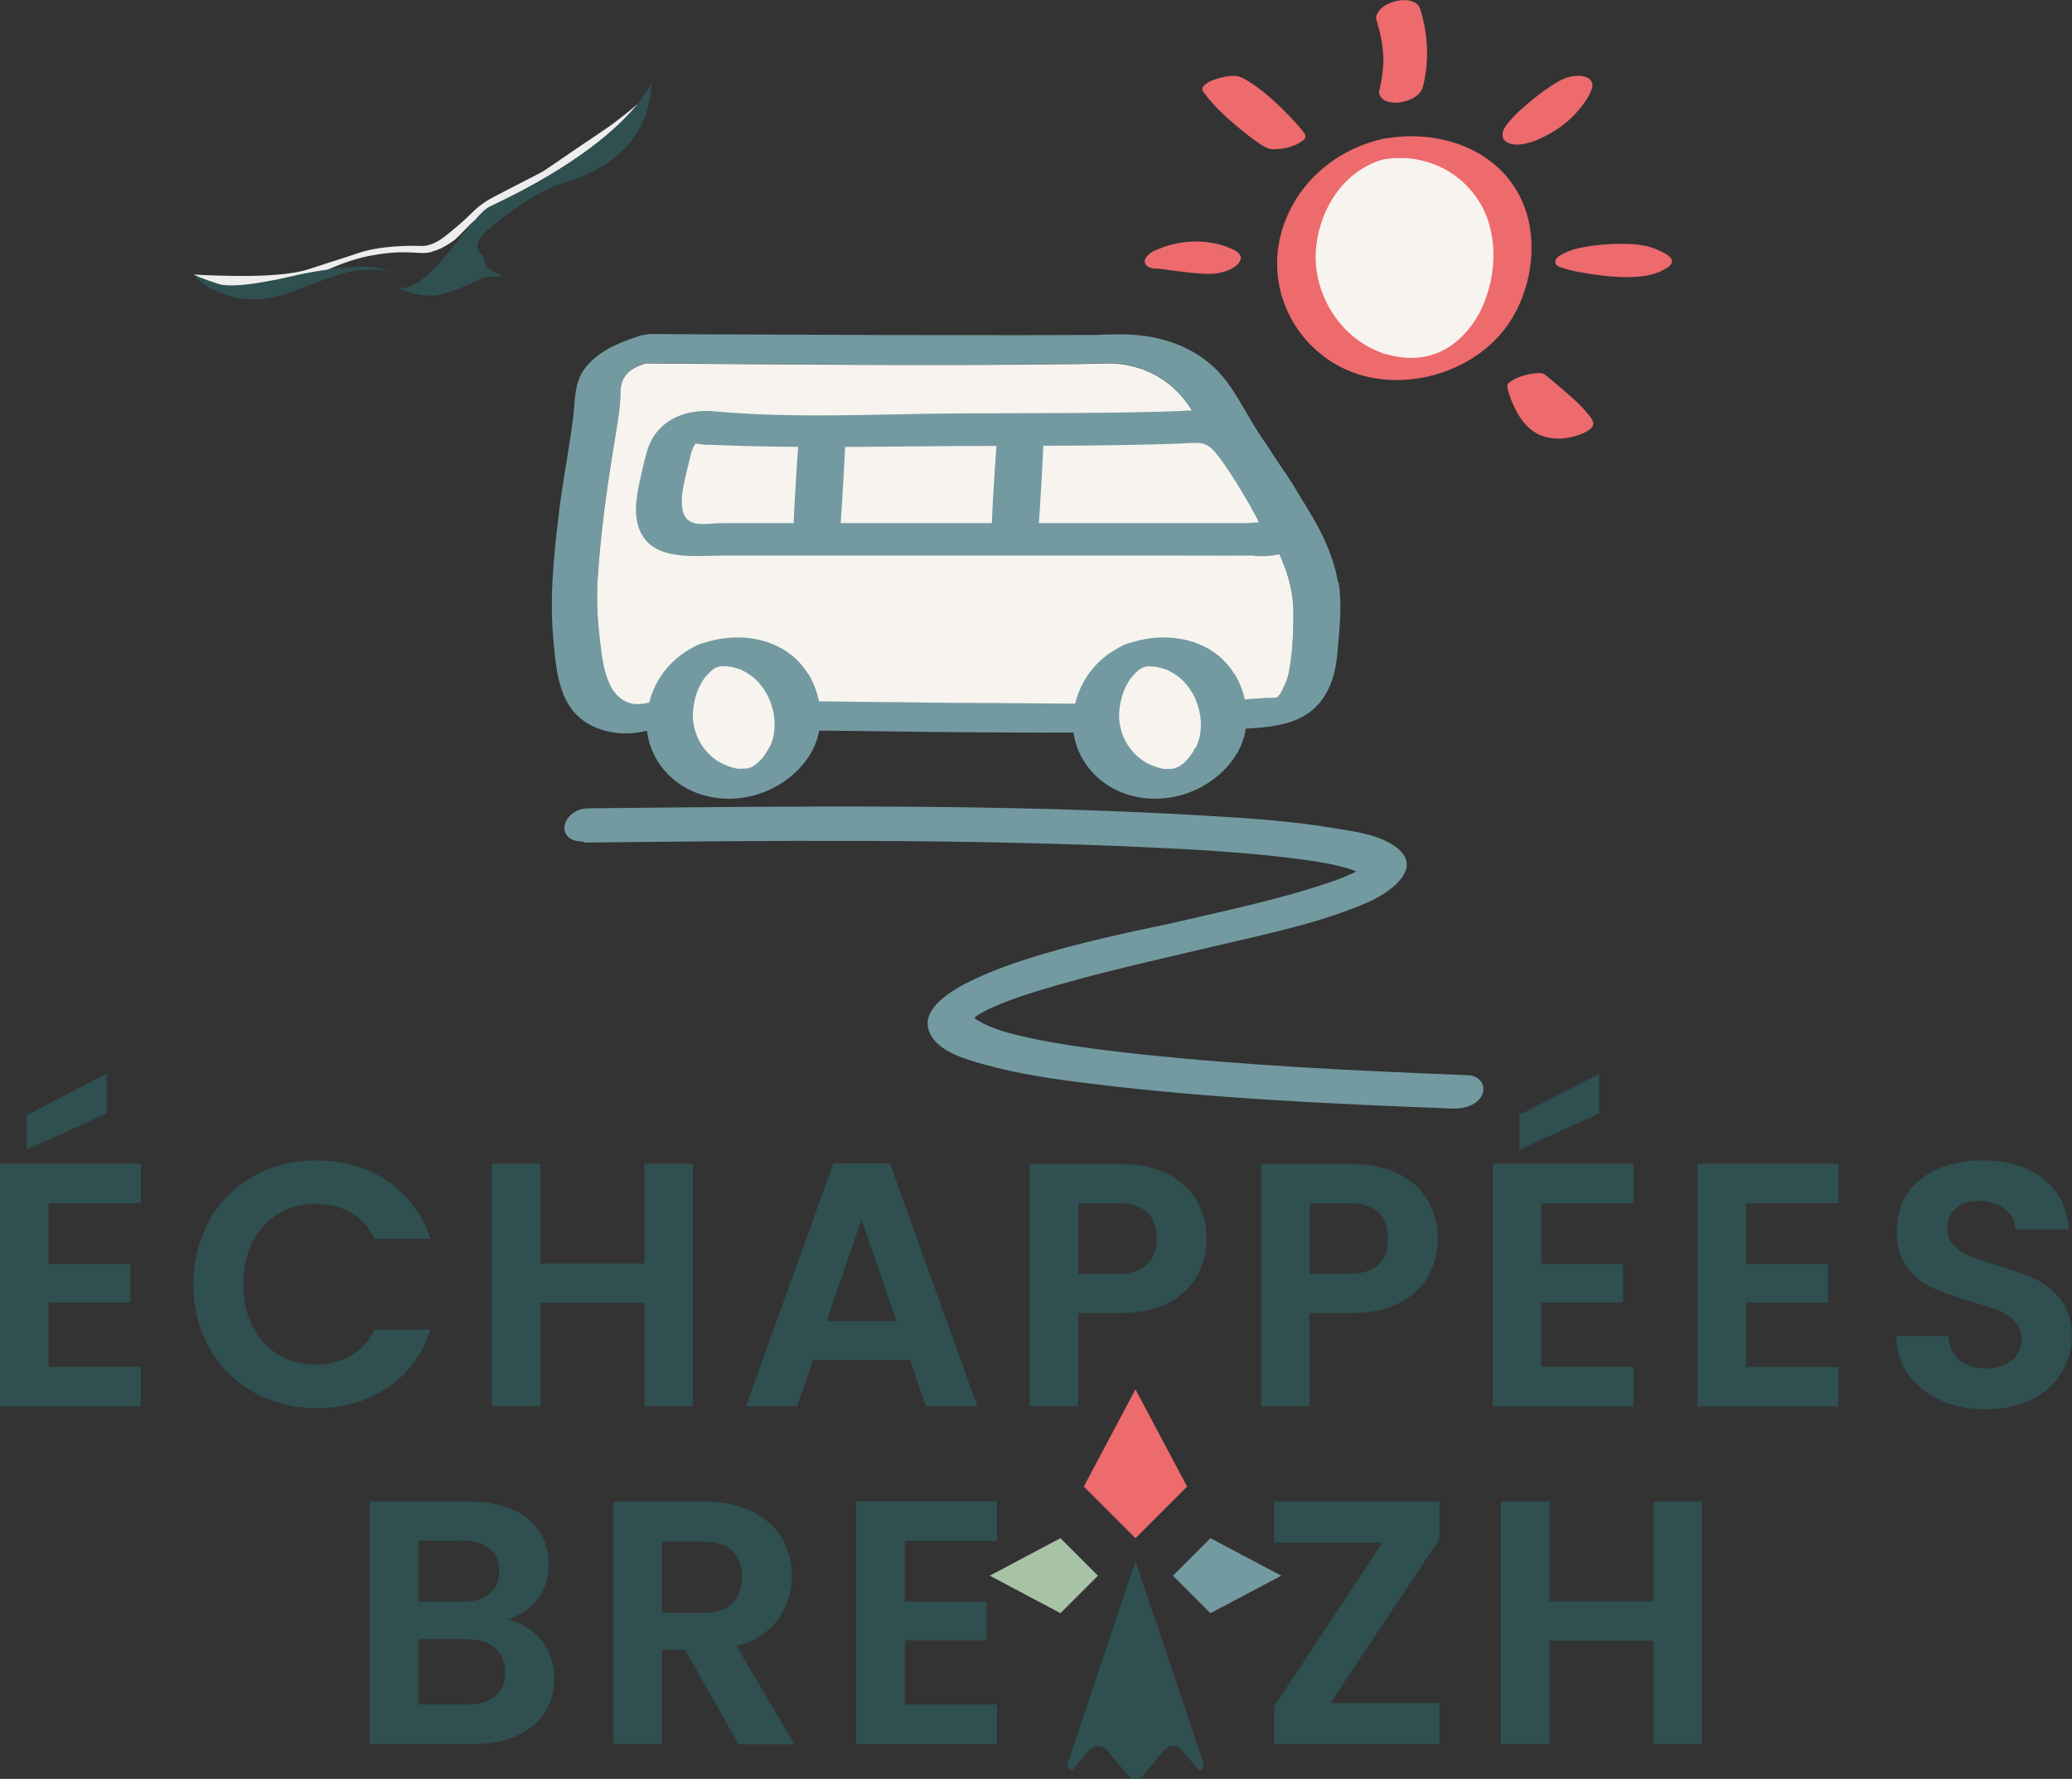 <svg xmlns="http://www.w3.org/2000/svg" id="Calque_2" viewBox="0 0 89.49 76.85"><rect x="0" y="0" width="89.49" height="76.85" fill="#333333" stroke="none"/><defs><style>      .cls-1 {        fill: #eeeded;      }      .cls-2 {        fill: #fff;      }      .cls-3 {        fill: #a8c2a6;      }      .cls-4 {        fill: #2f4f50;      }      .cls-5 {        fill: #ed6a6d;      }      .cls-6 {        fill: #f7f3ee;      }      .cls-7 {        fill: #739aa1;      }    </style></defs><g id="Verso"><g><g><g><g><path class="cls-6" d="M59.76,6.44c-1.78.39-2.73,1.71-2.97,2.09-.15.23-1.37,2.17-.5,4.4.11.28.84,2.08,2.85,2.77.25.08,2.04.66,3.81-.38,1.55-.91,2-2.42,2.14-2.89.16-.58.7-2.85-.88-4.61-1.72-1.93-4.32-1.41-4.44-1.38Z"></path><path class="cls-5" d="M59.65,6.02c-2.01.47-3.67,1.92-4.27,3.9-.67,2.18.22,4.49,2.13,5.71,2.31,1.48,5.68.78,7.38-1.29,1.2-1.46,1.62-3.75.91-5.51-.98-2.42-3.74-3.31-6.14-2.81-.25.05-.79.3-.71.64s.71.25.94.2c-.14.03-.24.04-.03.01.12-.01.24-.03.36-.04-.14,0,.04,0,.09,0,.1,0,.2,0,.3,0,.18,0,.36.02.54.05,1.1.19,2.06.8,2.68,1.74.9,1.36.84,3.26.16,4.71-.46.97-1.29,1.83-2.37,2.06-.45.1-.93.09-1.38,0-.15-.03-.3-.07-.46-.11-.17-.05.15.06-.04-.01-.15-.06-.3-.12-.45-.19-1.65-.8-2.65-2.66-2.44-4.47.2-1.71,1.29-3.35,3.04-3.76.25-.06.79-.3.71-.64s-.71-.25-.94-.2Z"></path></g><g><path class="cls-2" d="M60.39.62c.21.63.39,1.53.25,2.58-.03.22-.07.43-.13.63"></path><path class="cls-5" d="M59.45.87c.17.53.27,1.07.3,1.62v-.16c.01.53-.05,1.06-.18,1.58-.04.16.08.33.21.41.17.11.44.13.63.11.41-.05.94-.25,1.05-.7.28-1.1.22-2.28-.13-3.36-.13-.41-.75-.41-1.09-.31-.22.07-.46.16-.62.34-.11.12-.23.29-.17.47h0Z"></path></g><g><path class="cls-2" d="M55.54,6.08c.06-.06-.36-.51-.51-.67-.97-1.05-2.18-1.89-2.28-1.8-.08.09.72.93,1.39,1.51.58.5,1.32,1.03,1.39.96Z"></path><path class="cls-5" d="M56.36,5.94c.05-.08-.01-.17-.06-.23-.09-.12-.19-.24-.29-.35-.22-.25-.45-.48-.68-.71-.46-.44-.96-.88-1.51-1.2-.09-.05-.18-.1-.28-.13-.26-.09-.58-.02-.83.04-.22.06-.52.15-.69.32-.05.05-.1.1-.09.18,0,.07.06.13.1.18.39.54.91,1.01,1.42,1.44.31.26.63.51.97.74.12.08.25.16.39.2.12.04.25.03.38.02.32-.02.73-.12,1-.31.06-.04.22-.14.19-.25s-.22-.12-.29-.12c-.2,0-.41.03-.6.08s-.4.12-.56.23h0c.12-.05.23-.11.35-.16h0c.21-.05.43-.09.64-.14.39-.04.38.04.27,0,.13.05.06.03.03,0-.04-.02-.08-.05-.12-.07-.11-.07-.22-.14-.33-.22-.28-.2-.55-.41-.81-.63-.45-.39-.9-.81-1.27-1.27l.05.06c-.04-.05-.13-.15-.13-.22v.08s-.02-.01-.07.07l-.27.17h0c-.14.05-.27.1-.41.14h0c-.14.02-.28.05-.43.07-.1,0-.19,0-.29-.01,0,0,0,0,.01,0,.02,0,.06.03,0,0-.09-.04.04.02.06.03.09.05.17.1.26.16.26.18.52.37.76.58.52.43,1.02.91,1.44,1.44l-.05-.06c.04.06.12.14.12.21v-.08s0,.01,0,.01c-.06.1.07.16.14.18.16.04.37.02.52-.01.21-.04.43-.1.63-.2.13-.06.26-.13.34-.26Z"></path></g><g><path class="cls-2" d="M65.76,5.74c-.11-.15.81-1.05,1.73-1.67.29-.19.43-.29.47-.25.11.1-.47,1.12-1.48,1.67-.11.06-.65.35-.72.25Z"></path><path class="cls-5" d="M66.52,5.4h0s.04.07.06.11c0,0,0-.02,0-.03v.13s.01-.04.02-.06l-.05.13c.03-.08.09-.15.14-.21l-.1.13c.26-.31.57-.59.88-.84.02-.02.04-.03.06-.05.11-.09-.11.09-.04.03.05-.04.1-.08.15-.12.1-.07.2-.14.29-.21s.21-.14.31-.21c.03-.02.07-.04.1-.06.07-.05-.21.11-.12.07h.01c-.24.1-.5.13-.77.08l-.15-.06s0,0,.01,0l-.11-.09s0,0,0,0l-.06-.12s0,.02,0,.03v-.13s-.02.1-.04.14l.05-.13c-.09.21-.22.4-.36.57l.1-.13c-.12.15-.25.29-.4.42-.04.03-.07.06-.11.1-.02.02-.05.04-.08.06,0,0,.15-.11.07-.06-.09.07-.18.13-.28.19-.09.06-.35.19-.03.02-.06.03-.12.06-.18.09-.07.04-.15.07-.22.1-.1.04.17-.06.15-.05-.02,0-.03,0-.05.01-.11.03.18-.03.16-.03h-.02c.12-.01.23,0,.35.02l.15.06s-.01,0-.02,0l.11.09h0c-.26-.28-.79-.21-1.1-.06-.16.08-.35.18-.44.34-.06.12-.09.27.01.38.22.23.59.22.88.16.2-.04.39-.1.57-.18.24-.1.48-.23.71-.37.54-.33,1.01-.79,1.36-1.31.11-.16.21-.35.27-.54.02-.07.03-.16,0-.23-.11-.34-.61-.33-.88-.28-.42.08-.77.33-1.12.57-.31.22-.61.46-.9.71-.23.2-.46.41-.65.64-.09.1-.18.21-.24.33-.09.17-.11.31,0,.48.08.12.33.17.45.18.21.01.46-.03.65-.12.27-.13.63-.4.42-.72Z"></path></g><g><path class="cls-2" d="M50.27,11.15c.21-.1.71-.29,1.35-.22.56.06,1.15.31,1.13.41-.02.09-.5.1-2.48-.18Z"></path><path class="cls-5" d="M50.59,11.48c.06-.03.11-.05.17-.07.02,0,.03-.01.05-.02.08-.03-.23.07-.13.05.04-.01.08-.02.12-.03.05-.01.11-.02.15-.04,0,0-.23.04-.11.02.03,0,.05,0,.08-.01.02,0,.16,0,.16-.02,0,.01-.2,0-.08,0,.04,0,.07,0,.11,0,.03,0,.06,0,.09,0,.02,0,.13.01.02,0s0,0,.02,0c.03,0,.06,0,.08.01.12.02.23.05.34.08.08.02-.01,0-.04-.01.02,0,.05.02.07.02.04.02.09.03.13.05.07.03.15.06.21.11l-.11-.08s.05.04.07.06l-.06-.1s0,.01,0,.02v-.12s0,0,0,.01l.06-.12c.11-.19.43-.31.6-.36-.1.03.3-.04.17-.03-.02,0-.04,0-.06,0,.36-.04.13,0,.03,0-.08,0-.16,0-.24-.01-.11,0-.21-.02-.32-.03-.03,0-.05,0-.08,0,.26.03.1.01.04,0-.07,0-.15-.02-.22-.03-.38-.05-.76-.1-1.14-.15-.21-.03-.41-.02-.61.04-.18.05-.41.14-.55.28-.09.08-.21.22-.16.35s.19.2.32.22c.58.08,1.16.16,1.74.22.25.02.5.05.75.04.2,0,.37-.02.57-.08.28-.08.66-.24.75-.54.07-.24-.23-.4-.41-.47-.29-.13-.6-.22-.91-.26-.78-.12-1.59-.01-2.31.32-.15.07-.34.17-.44.32-.06.1-.1.24,0,.34.26.25.8.14,1.09.01Z"></path></g><g><path class="cls-2" d="M67.97,11.15c0-.15,1.04-.23,1.59-.24.75,0,1.1.13,1.32.24.13.07.5.26.47.37-.08.33-3.39-.1-3.38-.37Z"></path><path class="cls-5" d="M68.79,11.01c.01-.08.14-.08-.15.13-.13.09-.29.14-.44.19.18-.05-.24.04-.04,0,.06-.01.13-.02.19-.03-.27.05.02,0,.1,0,.16-.01.32-.02.49-.03.07,0,.13,0,.2,0-.24.02-.03,0,.02,0,.06,0,.12,0,.18,0,.09,0,.17.01.26.02.15.01-.11-.02.03,0,.04,0,.08.01.12.02.06.01.11.03.17.04.03,0,.21.08.09.03.09.04.18.09.26.14.06.04.13.07.19.12.02.01.04.03.06.05.03.03.03.03,0,0,0,.01.01.03.01.04.03-.1.05-.12.16-.2.13-.09.31-.15.48-.2-.1.03.27-.05.16-.04-.01,0-.04,0-.05,0-.01,0,.23-.02.15-.02-.03,0-.06,0-.08,0-.04,0-.08,0-.12,0-.11,0,.19,0,.08,0-.02,0-.04,0-.05,0-.12,0-.24,0-.35-.01-.24-.01-.49-.04-.73-.07-.06,0-.11-.01-.17-.02-.03,0-.06,0-.08-.01-.08,0,.14.02.03,0-.12-.02-.24-.04-.37-.06-.21-.04-.43-.08-.63-.14-.04-.01-.07-.02-.11-.04-.09-.03.08.06,0,0,0,0-.04-.03-.05-.04-.03,0,.02.07.02.02,0-.1-.24-.12-.29-.13-.19-.01-.42.02-.6.08s-.4.12-.56.24c-.09.06-.2.13-.19.26,0,.15.29.22.39.25.22.07.44.12.67.16.6.11,1.21.19,1.82.21.32.01.65,0,.97-.05.26-.04.54-.11.77-.24.14-.07.34-.17.4-.32.11-.27-.43-.49-.62-.57-.37-.17-.77-.23-1.18-.25-.49-.02-.99,0-1.48.06-.29.03-.57.08-.86.15-.23.06-.45.15-.65.27-.07.04-.21.14-.23.23-.05.29.5.21.66.18.21-.04.43-.1.63-.2.1-.05.32-.14.34-.26Z"></path></g><g><path class="cls-2" d="M65.92,16.46c.03.16.1.4.22.69.16.38.52,1.2,1.29,1.41.09.02.47.13.55,0,.14-.22-.7-1.01-2.06-2.11Z"></path><path class="cls-5" d="M65.09,16.68c.09.43.27.86.49,1.24.27.45.63.8,1.15.95.33.09.67.1,1,.04.28-.05.58-.14.83-.29.08-.05.19-.12.23-.21.02-.05.03-.11.02-.16-.02-.11-.1-.21-.16-.29-.13-.16-.27-.31-.41-.46-.48-.47-1.01-.9-1.53-1.33-.09-.07-.32-.05-.42-.04-.21.02-.44.07-.64.15-.1.04-.72.28-.49.45.39.31.78.63,1.15.97.25.23.5.46.72.72l-.05-.06c.08.1.22.25.2.38v-.07s0,.03-.01.05l.07-.08c.1-.06.12-.08.08-.06l.35-.16c.18-.06.36-.1.55-.12h.13s-.02,0-.04,0c-.04,0-.02,0,.08,0-.05,0-.09-.01-.14-.02-.08-.02-.16-.04-.24-.07l.1.04c-.28-.1-.5-.29-.69-.52l.05.06c-.35-.44-.59-1.01-.71-1.55-.02-.1-.23-.11-.29-.11-.19,0-.42.03-.6.08s-.4.12-.56.23c-.07.05-.22.13-.2.24Z"></path></g></g><g><path class="cls-7" d="M25.23,36.4c8.15-.09,16.32-.17,24.47.21,2.1.1,4.22.22,6.31.49.34.05.68.09,1.02.15.15.03.29.05.44.08.07.01.13.03.2.04.16.03-.17-.04.08.02.19.05.38.1.57.16.08.03.17.06.25.09.27.1-.06-.02.07.03.03.01.12.1.15.1.04,0-.02-.02-.02-.02-.03.04-.02-.1-.02-.05,0,.15.05-.23.02-.13,0-.02.05-.06.04-.06-.02,0-.09.07-.1.07-.2.12.2-.11-.02.01-.31.17-.8.36-.95.42-2.32.82-4.77,1.32-7.17,1.88-1.27.3-12,2.22-10.33,4.89.43.69,1.47.98,2.21,1.19,1.56.44,3.19.67,4.79.86,5.13.63,10.32.86,15.49,1.06.46.02,1.09-.13,1.29-.61.18-.43-.16-.81-.6-.83-4.8-.19-9.61-.41-14.39-.93-1.53-.17-3.06-.36-4.56-.68-.84-.18-1.71-.4-2.33-.82-.08-.06.02-.12-.07,0,.1-.15-.13.03.05-.08-.07.04.08-.07.25-.18-.18.12.24-.13.32-.16.19-.09.38-.17.57-.25.42-.17.89-.33,1.4-.49,2.56-.8,5.18-1.36,7.78-1.98,2.23-.53,4.57-.99,6.68-1.92.84-.37,2.38-1.41,1.22-2.33-.72-.57-1.84-.71-2.71-.85-1.82-.31-3.68-.43-5.52-.54-8.88-.53-17.81-.41-26.7-.32-1.13.01-1.53,1.46-.18,1.44Z"></path><g><g><path class="cls-7" d="M57.79,25.17c-.26-1.6-1.18-3.03-2.06-4.36-.59-.88-1.17-1.76-1.71-2.66-.53-.89-.97-1.78-1.79-2.46-1.21-1-2.71-1.3-4.24-1.24-.19,0-.39.01-.58.02-.01,0-.02,0-.02,0-.07,0-.13,0-.2,0-.18,0-.36,0-.54,0-1.01.01-2.03.01-3.04.01-3.78,0-7.56-.01-11.34-.03-1.33,0-2.67-.01-4-.02,0,0,0,0,0,0-.19-.01-.38.02-.51.05,0,0-.01,0-.02,0-.08.02-.16.04-.24.07-.85.28-1.74.67-2.27,1.41-.41.57-.38,1.19-.45,1.85-.16,1.43-.46,2.84-.63,4.27-.23,1.85-.42,3.71-.25,5.57.09.99.18,2.18.8,3,.58.76,1.56,1.07,2.49,1.03.29-.01.56-.07.83-.13.03,0,.1-.01.18-.01.37-.02.41-.02.91-.01,1.77,0,3.54.03,5.31.03,1.92,0,3.85.04,5.77.06,3.17.03,6.34.05,9.51,0,1.06-.01,2.13-.01,3.18-.09,1.49-.11,3.34.02,4.28-1.39.43-.64.56-1.35.62-2.11.08-.95.19-1.95.03-2.9ZM55.65,29.13c-.06.31-.2.54-.33.82-.03.06-.08.11-.13.15.06-.03.09,0-.03.03-.02.02-.05.04-.06.06.01-.02.03-.04.04-.06-.03,0-.06,0-.1,0-1.09.03-2.17.18-3.27.21-2.73.07-5.47.05-8.2.03-4.68-.02-9.36-.12-14.04-.11-.38,0-.77,0-1.16.03-.35.03-.72.18-1.07.1-1.17-.26-1.28-1.86-1.4-2.82-.1-.84-.14-1.69-.09-2.53.12-1.98.4-3.96.72-5.92.09-.58.2-1.15.25-1.74.02-.23,0-.48.04-.71.11-.58.55-.82,1.06-.98,6.13.04,12.26.11,18.39.03.5,0,1-.02,1.5-.03,1.47-.03,2.81.65,3.62,1.89.99,1.51,1.9,3.08,2.88,4.59.81,1.25,1.57,2.67,1.59,4.2.01.89-.03,1.87-.21,2.74Z"></path><path class="cls-7" d="M55.16,30.14s.02-.02.03-.03c-.01,0-.03.02-.04.03,0,0,0,0,.02,0Z"></path></g><path class="cls-6" d="M55.14,30.14s-.06,0-.1,0c-1.09.03-2.17.18-3.27.21-2.73.07-5.47.05-8.2.03-4.68-.02-9.36-.12-14.04-.11-.38,0-.77,0-1.16.03-.35.03-.72.18-1.07.1-1.17-.26-1.28-1.86-1.4-2.82-.1-.84-.14-1.69-.09-2.53.12-1.98.4-3.96.72-5.92.09-.58.2-1.15.25-1.74.02-.23,0-.48.04-.71.11-.58.55-.82,1.06-.98,6.13.04,12.26.11,18.39.03.5,0,1-.02,1.5-.03,1.47-.03,2.81.65,3.62,1.89.99,1.51,1.9,3.08,2.88,4.59.81,1.25,1.57,2.67,1.59,4.2.01.89-.03,1.87-.21,2.74-.06.31-.2.54-.33.82-.03.06-.08.11-.13.15.06-.03.09,0-.03.03-.02.02-.05.04-.06.06.01-.02.03-.04.04-.06"></path><g><path class="cls-7" d="M35.52,18.59s-.26,3.75-.26,4.28c0,.1,0,.21,0,.21,0,.42,0,.63,0,.63.02,0,.32-5.12.26-5.12Z"></path><path class="cls-7" d="M34.92,18.34c-.39.24-.4.38-.43.75s-.05.74-.08,1.12c-.05.79-.1,1.57-.13,2.36,0,.17-.01.34-.01.51,0,.2-.06.47,0,.67.08.28.64.24.84.21.37-.06.83-.18,1.07-.48.13-.16.1-.41.11-.6.03-.4.05-.79.08-1.19.05-.89.11-1.79.14-2.68,0-.18.02-.36.02-.53,0-.09.02-.19-.07-.26-.35-.25-.93-.13-1.3.03-.15.06-.9.44-.55.69-.07-.05-.04-.13-.06-.06,0,.03,0,.08,0,.11,0,.12,0,.24-.01.36,0,.08,0-.09,0,.03,0,.04,0,.08,0,.12,0,.09,0,.18-.01.27-.01.21-.02.43-.03.64-.05.86-.1,1.73-.15,2.59-.01.15-.02.3-.03.45,0,.04-.01.09-.01.13,0,.08-.08.11.06-.07l1.91-.27c-.06-.22,0-.51,0-.74,0-.07,0-.14,0-.2,0-.12,0,.08,0-.01,0-.04,0-.09,0-.13.02-.47.05-.94.08-1.41.03-.51.06-1.02.1-1.53.01-.18.03-.37.04-.55,0-.07,0-.17.03-.23l-.39.36h0c.23-.14.63-.48.2-.66-.39-.16-1.06-.01-1.4.2Z"></path><path class="cls-7" d="M43.48,18.34c-.39.24-.4.38-.43.75s-.05.74-.08,1.12c-.05.79-.1,1.57-.13,2.36,0,.17-.01.34-.01.51,0,.2-.06.47,0,.67.08.28.64.24.84.21.37-.06.83-.18,1.07-.48.13-.16.1-.41.11-.6.03-.4.05-.79.08-1.19.05-.89.11-1.79.14-2.68,0-.18.02-.36.02-.53,0-.09.02-.19-.07-.26-.35-.25-.93-.13-1.3.03-.15.06-.9.44-.55.69-.07-.05-.04-.13-.06-.06,0,.03,0,.08,0,.11,0,.12,0,.24-.01.36,0,.08,0-.09,0,.03,0,.04,0,.08,0,.12,0,.09,0,.18-.01.27-.01.21-.02.43-.03.64-.05.86-.1,1.73-.15,2.59-.01.15-.02.3-.03.45,0,.04-.01.09-.01.13,0,.08-.08.11.06-.07l1.91-.27c-.06-.22,0-.51,0-.74,0-.07,0-.14,0-.2,0-.12,0,.08,0-.01,0-.04,0-.09,0-.13.02-.47.05-.94.08-1.41.03-.51.06-1.02.1-1.53.01-.18.03-.37.04-.55,0-.07,0-.17.03-.23l-.39.36h0c.23-.14.63-.48.2-.66-.39-.16-1.06-.01-1.4.2Z"></path></g><g><path class="cls-6" d="M30.57,28.35c1.22-.53,2.37.16,2.47.22,1.16.72,1.73,2.32,1.19,3.62-.05.12-.53,1.24-1.76,1.59-1.18.34-2.49-.2-3.14-1.24-.9-1.42-.05-2.97,0-3.05.12-.22.49-.82,1.24-1.15Z"></path><path class="cls-7" d="M34.91,29.13c-.9-1.5-2.81-1.88-4.4-1.39-.13.03-.26.07-.35.11-.05.02-.1.05-.16.08-1.07.54-1.8,1.5-2.02,2.68-.32,1.72.77,3.29,2.43,3.75,1.68.47,3.57-.23,4.53-1.69.71-1.08.62-2.47-.02-3.55ZM31.5,28.8c-.08,0-.04,0,0,0h0ZM30.46,29.27s.02-.02,0,0h0ZM33.22,32.3c-.07.13-.15.25-.24.38-.01.02-.03.04-.03.04-.04.05-.08.09-.12.13-.03.03-.06.06-.09.09-.02.02-.04.04-.06.06,0,0,0,0-.02.01-.06.04-.12.08-.18.12,0,0,0,0-.01.01,0,0-.01,0-.03,0-.02,0-.04.02-.06.03-.04.02-.1.03-.13.03-.01,0-.01,0-.02,0,0,0,0,0-.01,0-.05,0-.09,0-.14.01-.03,0-.12,0-.15,0-.04,0-.09,0-.13-.01-.53-.13-.94-.33-1.32-.78-.39-.46-.59-1.07-.55-1.67.02-.29.08-.58.18-.86,0-.02.05-.11.04-.1.01-.03.02-.06.04-.08.02-.05.05-.1.07-.15.03-.05.06-.1.09-.15.02-.04.05-.08.08-.12,0-.01.02-.02.02-.03.09-.1.18-.2.28-.29.03-.02.1-.07.11-.08.03-.02.04-.03.05-.03.04-.02.07-.04.11-.05,0,0,.01,0,.02,0,0,0,.03,0,.09-.03,0,0,0,0,0,0,0,0,.03,0,.09,0,.02,0,.04,0,.05,0,.01,0,.02,0,.04,0,.07,0,.15.01.22.02,0,0,.02,0,.03,0,.07.02.14.03.21.05.06.02.13.04.19.06.02,0,.04.02.06.02,0,0,0,0,.01,0,.39.21.62.36.9.73.55.72.73,1.83.33,2.62Z"></path></g><g><path class="cls-6" d="M48.98,28.35c1.22-.53,2.37.16,2.47.22,1.16.72,1.73,2.32,1.19,3.62-.05.12-.53,1.24-1.76,1.59-1.18.34-2.49-.2-3.14-1.24-.9-1.42-.05-2.97,0-3.05.12-.22.49-.82,1.24-1.15Z"></path><path class="cls-7" d="M53.32,29.13c-.9-1.5-2.81-1.88-4.4-1.39-.13.03-.26.07-.35.11-.05.02-.1.05-.16.08-1.07.54-1.8,1.5-2.02,2.68-.32,1.72.77,3.29,2.43,3.75,1.68.47,3.57-.23,4.53-1.69.71-1.08.62-2.47-.02-3.55ZM49.91,28.8c-.08,0-.04,0,0,0h0ZM48.87,29.27s.02-.02,0,0h0ZM51.63,32.3c-.07.13-.15.25-.24.38-.01.02-.03.03-.03.04-.04.05-.08.09-.12.13-.03.03-.06.06-.09.09-.02.02-.04.04-.06.06,0,0,0,0-.02.01-.06.04-.12.08-.18.12,0,0,0,0-.01.01,0,0-.01,0-.03,0-.02,0-.04.02-.06.03-.04.02-.1.03-.13.04-.01,0-.01,0-.02,0,0,0,0,0-.01,0-.05,0-.09,0-.14.01-.03,0-.12,0-.15,0-.04,0-.09,0-.13-.01-.53-.13-.94-.33-1.32-.78-.39-.46-.59-1.07-.55-1.67.02-.29.08-.58.18-.86,0-.02.05-.11.04-.1.01-.03.02-.06.04-.08.02-.05.05-.1.07-.15.03-.05.06-.1.09-.15.02-.04.05-.08.08-.12,0-.01.02-.02.02-.03.09-.1.18-.2.28-.29.03-.02.1-.07.11-.08.03-.02.04-.03.05-.03.04-.02.07-.04.11-.05h.02s.03-.02.09-.03c0,0,0,0,0,0,0,0,.03,0,.09,0,.02,0,.04,0,.05,0,.01,0,.02,0,.04,0,.07,0,.15.01.22.02,0,0,.02,0,.03,0,.07.02.14.03.21.05.06.02.13.04.19.06.02,0,.04.02.06.02,0,0,0,0,.01,0,.39.21.62.36.9.73.55.72.73,1.83.33,2.62Z"></path></g><path class="cls-7" d="M51.23,17.75c-3.28.12-6.57.09-9.85.11-3.48.02-7.05.23-10.51-.09-1.04-.1-2.14.22-2.7,1.18-.21.37-.3.81-.4,1.22-.17.77-.43,1.69-.23,2.47.44,1.7,2.49,1.35,3.82,1.36,1.16,0,2.32,0,3.48,0,5.27,0,10.53,0,15.8,0,1.17,0,2.33.01,3.5,0,.3,0-.34-.03,0,.01.74.09,1.91-.11,2.3-.84.49-.92-.89-2.65-1.38-3.41-.38-.59-.79-1.27-1.36-1.69-.72-.53-1.65-.34-2.48-.33-1.11.02-1.53,1.43-.19,1.41.69,0,1.02-.14,1.47.41.43.53.79,1.11,1.14,1.69.18.29.35.59.51.89.05.09.1.18.15.28.2.39.07.5.43.34.46-.21.12-.13-.02-.16-.29-.07-.7,0-1,0-1.14,0-2.29,0-3.43,0-4.8,0-9.59,0-14.39,0-.79,0-1.58,0-2.37,0-.78,0-1.56,0-2.34,0-.66,0-1.53.26-1.7-.57-.13-.63.15-1.5.29-2.12.04-.18.08-.36.15-.53.09-.25.01-.02.1-.18.11-.21-.14-.04.06-.03.05,0,.1.01.15.02.19.03.38.03.57.03,3.45.15,6.93.07,10.38.05,3.28-.02,6.57.01,9.85-.11,1.1-.04,1.53-1.46.19-1.41Z"></path></g></g><g><g id="ailes"><g><path class="cls-4" d="M17,11.77s-.73-.34-1.78-.23c0,0-1,.02-2.38.33-.4.09-2.62.63-3.39.39-.87-.27-1.09-.42-1.09-.42,0,0,.19.25.27.31.46.32,1.11.72,2.11.78.86.05,1.68-.25,1.68-.25,0,0,2.18-.88,2.88-.98,1.09-.14,1.7.06,1.7.06Z"></path><path class="cls-4" d="M24.74,7.79c1.71-.65,3.24-1.75,3.41-4.14.03-.47-.46,2.19-6.98,5.25-.88.41-2.44,3.5-3.84,3.55-.31.01.85.43,1.57.3.63-.11,1.41-.48,1.92-.73.1-.05.35-.08.85-.07.11,0-.56-.34-.56-.34-.24-.14-.15-.5-.34-.65s-.23-.48.09-.82c.62-.65,1.45-1.14,1.65-1.29,1.03-.78,2.23-1.08,2.23-1.08"></path></g></g><path id="dos_ailes" class="cls-1" d="M18.65,10.87c.43-.11.73-.33.91-.45.18-.13.22-.19.76-.74.06-.06.12-.11.18-.16.25-.29.48-.52.68-.61,3.8-1.79,5.56-3.44,6.35-4.41-.14.11-.4.35-.84.68-.41.32-.54.39-1.91,1.32-1.2.82-1.16.8-1.34.91-.4.22-.57.29-1.72.89-.57.3-.64.34-.7.38-.53.34-.62.54-1.23,1.06-.58.49-.87.74-1.29.85-.31.08-.28,0-1.13.04-.4.02-.87.05-1.42.17-.31.07-.46.13-.98.3-.55.18-1.1.35-1.64.53-.65.21-1.97.39-4.96.23.05.03.32.17,1.08.41.78.24,2.99-.3,3.39-.39.49-.11.93-.18,1.3-.23.64-.27,1.25-.51,2.06-.64.32-.05.73-.12,1.29-.11.57,0,.77.08,1.17-.02Z"></path></g></g><g><g><path class="cls-4" d="M23.37,70.85c.38.48.57,1.03.57,1.65,0,.56-.14,1.05-.41,1.48-.28.42-.67.76-1.19,1-.52.24-1.14.36-1.85.36h-4.52v-10.47h4.32c.71,0,1.32.12,1.84.34.52.23.91.55,1.17.96.27.41.4.88.4,1.4,0,.61-.16,1.12-.49,1.53s-.76.7-1.3.87c.59.11,1.07.41,1.46.88ZM18.08,69.19h1.92c.5,0,.88-.11,1.15-.34.27-.23.41-.55.41-.97s-.13-.75-.41-.97c-.27-.23-.66-.35-1.15-.35h-1.92v2.63ZM21.39,73.27c.29-.24.43-.58.43-1.02s-.15-.8-.45-1.06c-.3-.25-.71-.38-1.22-.38h-2.07v2.82h2.12c.51,0,.91-.12,1.19-.36Z"></path><path class="cls-4" d="M31.89,75.34l-2.31-4.08h-.99v4.08h-2.1v-10.47h3.93c.81,0,1.5.14,2.07.43.57.29,1,.67,1.28,1.16.29.49.43,1.03.43,1.63,0,.69-.2,1.31-.6,1.87-.4.55-1,.94-1.79,1.15l2.51,4.25h-2.43ZM28.59,69.68h1.76c.57,0,1-.14,1.28-.41.28-.28.42-.66.42-1.15s-.14-.85-.42-1.12c-.28-.27-.71-.4-1.28-.4h-1.76v3.08Z"></path><path class="cls-4" d="M39.08,66.56v2.63h3.53v1.67h-3.53v2.78h3.98v1.71h-6.08v-10.49h6.08v1.71h-3.98Z"></path><path class="cls-4" d="M57.46,73.57h4.71v1.77h-7.14v-1.62l4.68-7.08h-4.68v-1.77h7.14v1.62l-4.71,7.08Z"></path><path class="cls-4" d="M73.51,64.87v10.47h-2.1v-4.46h-4.49v4.46h-2.1v-10.47h2.1v4.31h4.49v-4.31h2.1Z"></path><g><path class="cls-4" d="M49.04,67.46l-2.91,8.65c-.08.23.08.48.21.33l.67-.79c.25-.3.58-.3.83,0l.85,1.01c.21.25.5.25.71,0l.85-1.01c.25-.3.58-.3.83,0l.67.79c.13.15.29-.1.21-.33l-2.91-8.65Z"></path><polygon class="cls-5" points="49.04 66.45 49.04 66.45 49.04 66.45 46.81 64.22 49.04 60.02 49.04 60.02 49.04 60.02 51.27 64.22 49.04 66.45"></polygon><g><polygon class="cls-3" points="47.42 68.07 47.42 68.07 47.42 68.07 45.8 69.69 42.75 68.07 42.75 68.07 42.75 68.07 45.8 66.45 47.42 68.07"></polygon><polygon class="cls-7" points="50.66 68.07 50.66 68.07 50.66 68.07 52.28 69.69 55.34 68.07 55.34 68.07 55.34 68.07 52.28 66.45 50.66 68.07"></polygon></g></g></g><g><path class="cls-4" d="M2.1,51.97v2.63h3.53v1.67h-3.53v2.78h3.98v1.71H0v-10.49h6.08v1.71h-3.98ZM4.61,48.1l-3.45,1.57v-1.5l3.45-1.79v1.71Z"></path><path class="cls-4" d="M9.04,52.72c.46-.81,1.1-1.45,1.91-1.91.8-.45,1.71-.68,2.71-.68,1.17,0,2.2.3,3.08.9s1.5,1.43,1.85,2.49h-2.42c-.24-.5-.58-.88-1.01-1.13-.44-.25-.94-.38-1.51-.38-.61,0-1.15.14-1.63.43-.47.28-.84.69-1.11,1.21-.27.52-.4,1.13-.4,1.83s.13,1.3.4,1.82c.26.53.63.93,1.11,1.22.48.29,1.02.43,1.63.43.57,0,1.07-.13,1.51-.38.43-.25.77-.63,1.01-1.13h2.42c-.35,1.07-.96,1.9-1.84,2.5-.88.6-1.9.89-3.08.89-1,0-1.9-.23-2.71-.68-.81-.46-1.44-1.09-1.91-1.9-.46-.81-.7-1.73-.7-2.76s.23-1.95.7-2.77Z"></path><path class="cls-4" d="M29.93,50.27v10.47h-2.1v-4.46h-4.49v4.46h-2.1v-10.47h2.1v4.31h4.49v-4.31h2.1Z"></path><path class="cls-4" d="M39.29,58.75h-4.17l-.69,2h-2.21l3.77-10.49h2.45l3.77,10.49h-2.22l-.69-2ZM38.72,57.07l-1.51-4.38-1.51,4.38h3.03Z"></path><path class="cls-4" d="M51.72,55.09c-.27.49-.68.89-1.25,1.19-.57.3-1.28.45-2.14.45h-1.76v4.02h-2.1v-10.47h3.86c.81,0,1.5.14,2.07.42.57.28,1,.67,1.28,1.16.29.49.43,1.05.43,1.66,0,.56-.13,1.09-.4,1.58ZM49.54,54.63c.28-.26.42-.64.42-1.12,0-1.02-.57-1.53-1.71-1.53h-1.67v3.05h1.67c.58,0,1.01-.13,1.29-.4Z"></path><path class="cls-4" d="M61.71,55.09c-.26.49-.68.89-1.25,1.19-.56.3-1.28.45-2.14.45h-1.76v4.02h-2.1v-10.47h3.86c.81,0,1.5.14,2.07.42.57.28,1,.67,1.28,1.16.28.49.43,1.05.43,1.66,0,.56-.13,1.09-.4,1.58ZM59.53,54.63c.28-.26.42-.64.42-1.12,0-1.02-.57-1.53-1.71-1.53h-1.67v3.05h1.67c.58,0,1.01-.13,1.29-.4Z"></path><path class="cls-4" d="M66.57,51.97v2.63h3.53v1.67h-3.53v2.78h3.98v1.71h-6.08v-10.49h6.08v1.71h-3.98ZM69.07,48.1l-3.45,1.57v-1.5l3.45-1.79v1.71Z"></path><path class="cls-4" d="M75.42,51.97v2.63h3.53v1.67h-3.53v2.78h3.98v1.71h-6.08v-10.49h6.08v1.71h-3.98Z"></path><path class="cls-4" d="M83.81,60.47c-.59-.25-1.05-.61-1.39-1.08-.34-.47-.51-1.03-.52-1.67h2.25c.03.43.18.77.46,1.02s.65.38,1.13.38.88-.12,1.15-.35c.28-.23.42-.54.42-.92,0-.31-.1-.57-.29-.77-.19-.2-.43-.36-.71-.47-.29-.11-.68-.24-1.18-.38-.68-.2-1.23-.4-1.66-.59s-.79-.49-1.09-.88c-.31-.4-.46-.92-.46-1.58,0-.62.16-1.16.46-1.62.31-.46.75-.81,1.31-1.06.56-.24,1.2-.37,1.92-.37,1.08,0,1.96.26,2.63.79.67.52,1.05,1.26,1.12,2.2h-2.31c-.02-.36-.17-.66-.46-.89s-.66-.35-1.13-.35c-.41,0-.74.1-.98.31s-.37.52-.37.92c0,.28.09.51.28.7s.42.34.69.45c.27.12.66.25,1.16.4.68.2,1.24.4,1.67.6s.8.5,1.11.9c.31.4.46.93.46,1.58,0,.56-.15,1.08-.44,1.56-.29.48-.71.86-1.27,1.15-.56.29-1.23.43-2,.43s-1.39-.13-1.97-.38Z"></path></g></g></g></g></svg>